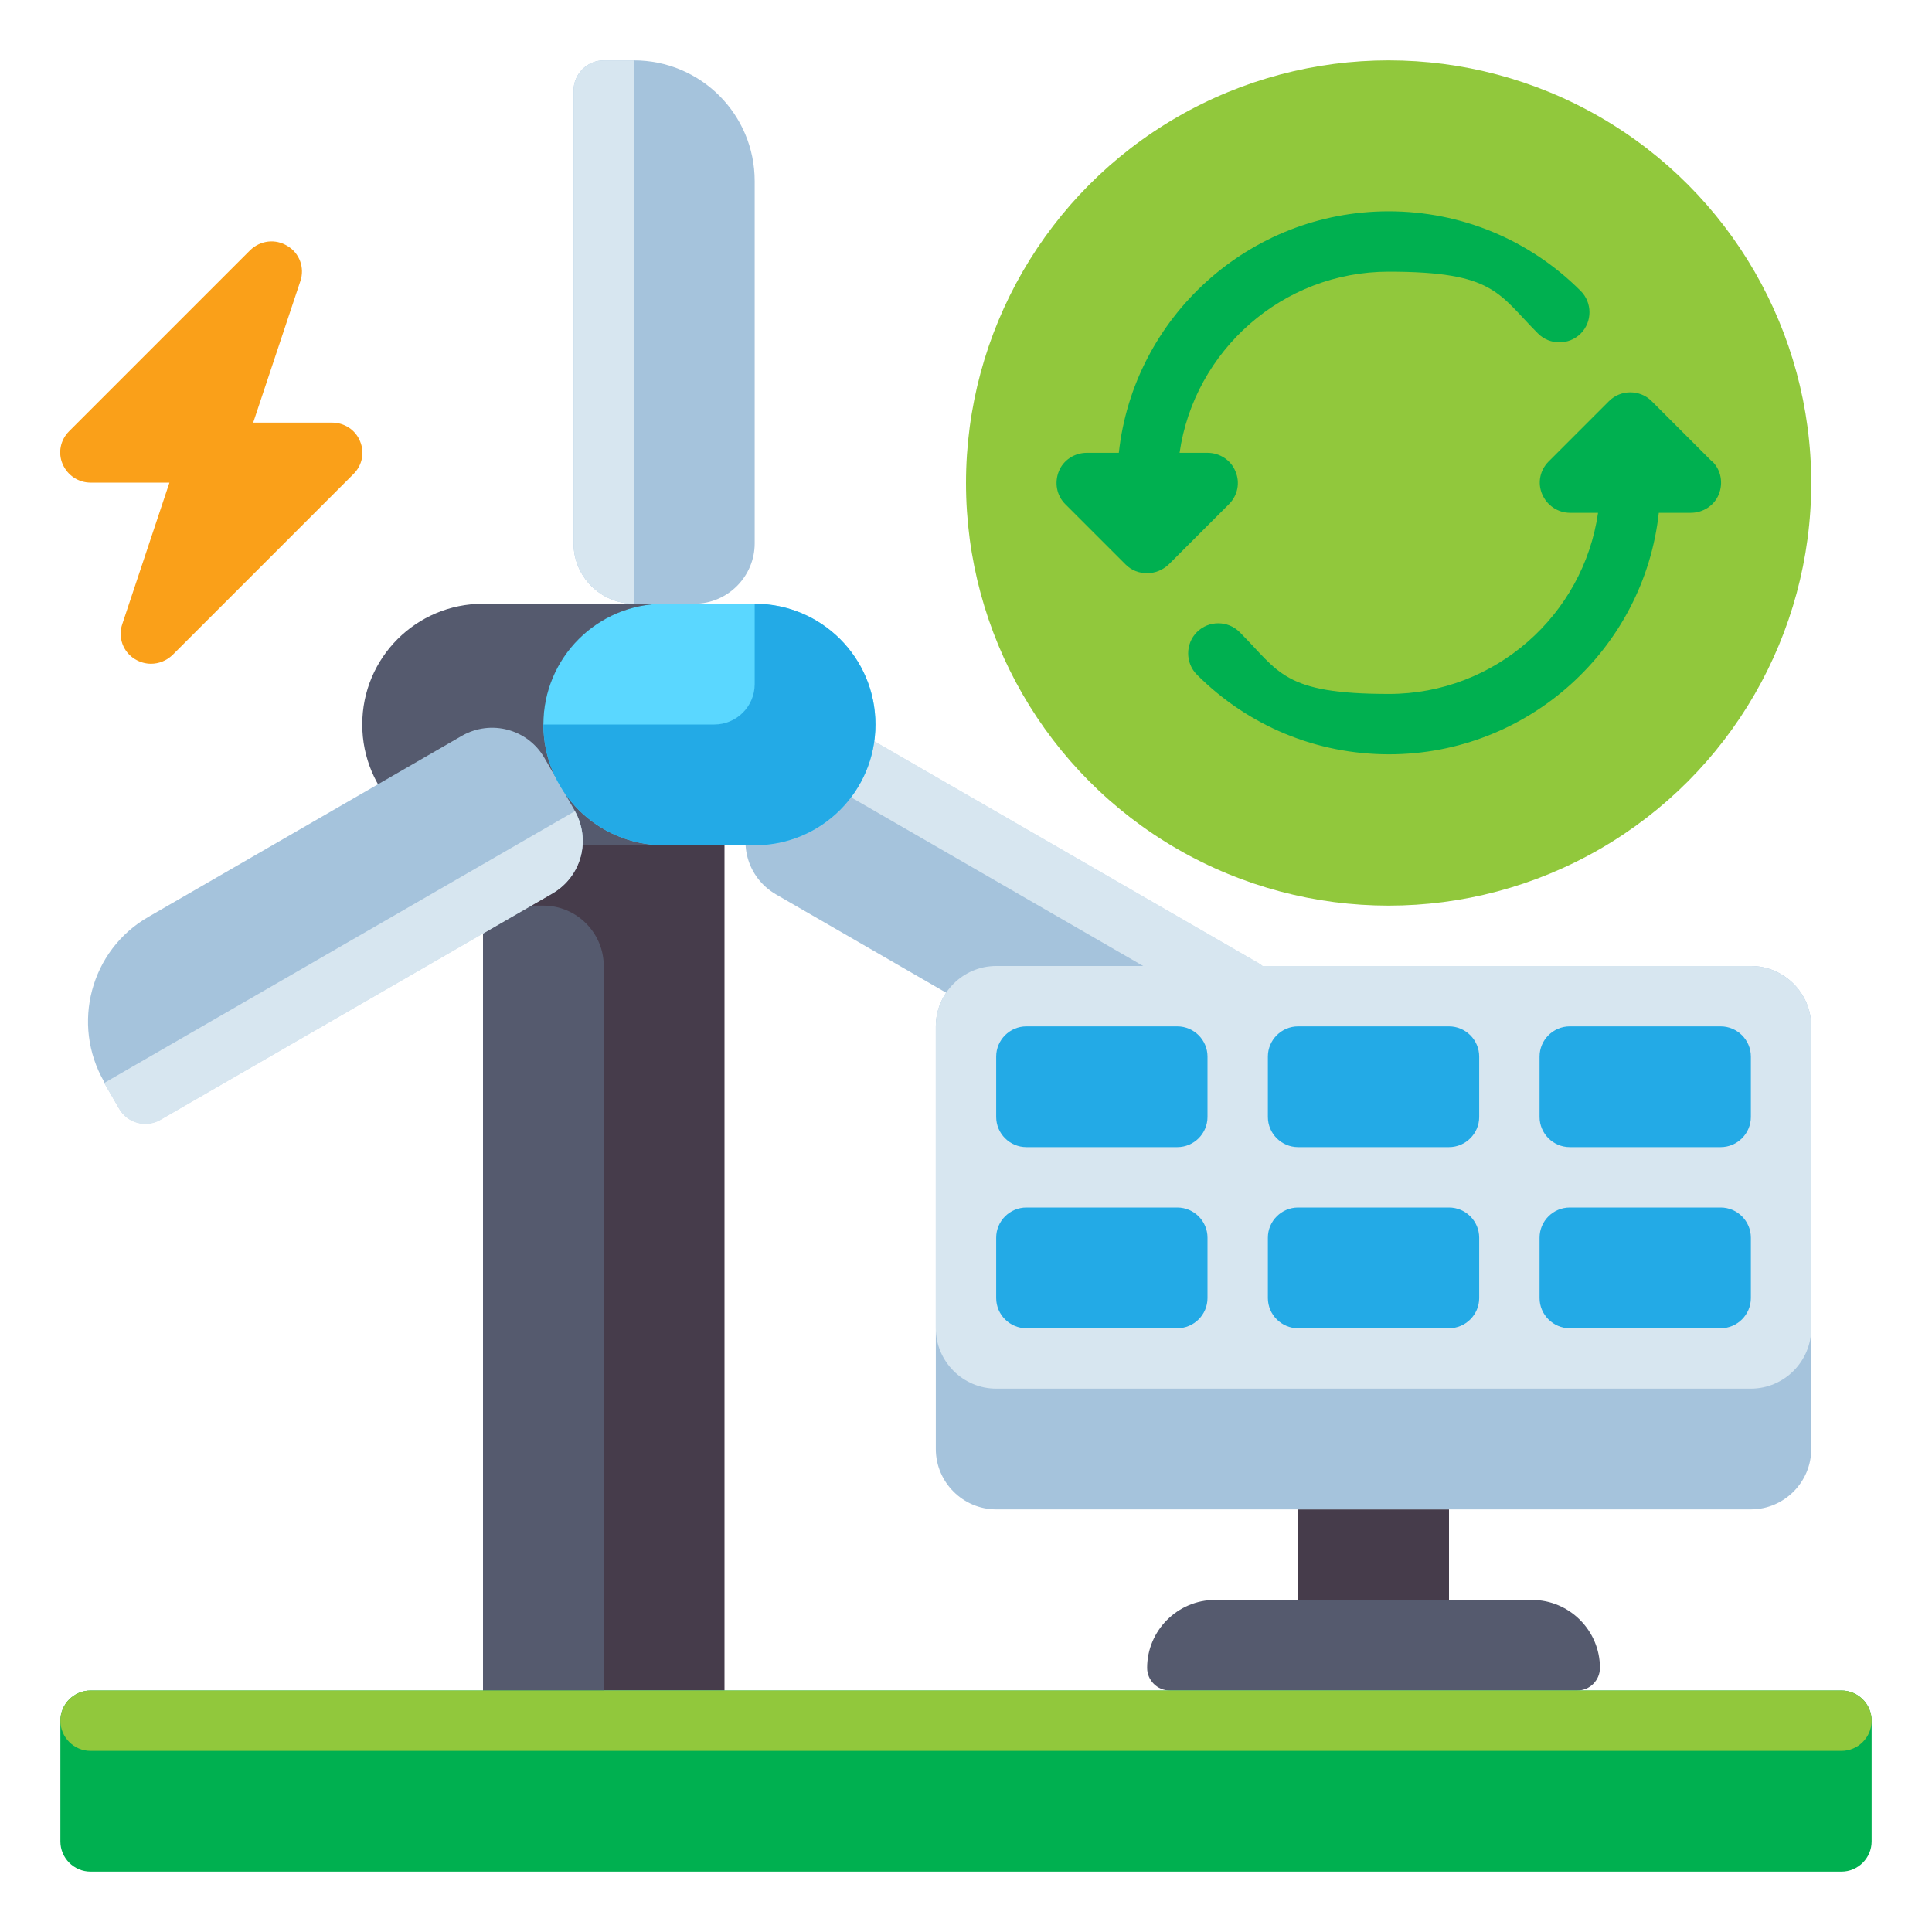 <?xml version="1.0" encoding="UTF-8"?>
<svg xmlns="http://www.w3.org/2000/svg" version="1.1" viewBox="0 0 512 512">
  <!-- Generator: Adobe Illustrator 29.1.0, SVG Export Plug-In . SVG Version: 2.1.0 Build 142)  -->
  <defs>
    <style>
      .st0 {
        fill: #23aae6;
      }

      .st1 {
        fill: #5ad7ff;
      }

      .st2 {
        fill: #faa019;
      }

      .st3 {
        fill: #fff;
      }

      .st4 {
        fill: #91c83c;
      }

      .st5 {
        fill: #00b050;
      }

      .st6 {
        fill: #d7e6f0;
      }

      .st7 {
        display: none;
      }

      .st8 {
        fill: #555a6e;
      }

      .st9 {
        fill: #463c4b;
      }

      .st10 {
        fill: #a5c3dc;
      }
    </style>
  </defs>
  <g id="Calque_2" class="st7">
    <rect class="st3" width="512" height="512"/>
  </g>
  <g id="Layer_1">
    <g>
      <path class="st2" d="M95.4,116.9c-1.2-3-4.2-4.9-7.4-4.9h-20.9l12.5-37.5c1.2-3.5-.2-7.4-3.4-9.3-3.2-2-7.2-1.5-9.9,1.1l-48,48c-2.3,2.3-3,5.7-1.7,8.7s4.2,4.9,7.4,4.9h20.9l-12.5,37.5c-1.2,3.5.2,7.4,3.4,9.3,1.3.8,2.8,1.2,4.2,1.2,2.1,0,4.1-.8,5.7-2.3l48-48c2.3-2.3,3-5.7,1.7-8.7Z"/>
      <rect class="st9" x="128" y="208" width="64" height="240"/>
      <path class="st8" d="M144,240h-16v208h32v-192c0-8.8-7.2-16-16-16Z"/>
      <path class="st8" d="M128,224h48c17.7,0,32-14.3,32-32h0c0-17.7-14.3-32-32-32h-48c-17.7,0-32,14.3-32,32h0c0,17.7,14.3,32,32,32Z"/>
      <circle class="st9" cx="176" cy="192" r="32"/>
      <g>
        <path class="st10" d="M168,16h-8c-4.4,0-8,3.6-8,8v120c0,8.8,7.2,16,16,16h16c8.8,0,16-7.2,16-16V48c0-17.7-14.3-32-32-32Z"/>
        <path class="st6" d="M168,160h0c-8.8,0-16-7.2-16-16V24c0-4.4,3.6-8,8-8h8v144Z"/>
      </g>
      <g>
        <path class="st10" d="M27.6,286.9l4,6.9c2.2,3.8,7.1,5.1,10.9,2.9l103.9-60c7.7-4.4,10.3-14.2,5.9-21.9h0l-8-13.9h0c-4.4-7.7-14.2-10.3-21.9-5.9l-83.1,48c-15.3,8.8-20.5,28.4-11.7,43.7Z"/>
        <path class="st6" d="M152.3,214.9h0c4.4,7.7,1.8,17.4-5.9,21.9l-103.9,60c-3.8,2.2-8.7.9-10.9-2.9l-4-6.9,124.7-72Z"/>
      </g>
      <g>
        <path class="st10" d="M332.4,273.1l4-6.9c2.2-3.8.9-8.7-2.9-10.9l-103.9-60c-7.7-4.4-17.4-1.8-21.9,5.9h0l-8,13.9h0c-4.4,7.7-1.8,17.4,5.9,21.9l83.1,48c15.3,8.8,34.9,3.6,43.7-11.7Z"/>
        <path class="st6" d="M207.7,201.1h0c4.4-7.7,14.2-10.3,21.9-5.9l103.9,60c3.8,2.2,5.1,7.1,2.9,10.9l-4,6.9-124.7-72Z"/>
      </g>
      <g>
        <path class="st1" d="M200,224h-24c-17.7,0-32-14.3-32-32h0c0-17.7,14.3-32,32-32h24c17.7,0,32,14.3,32,32h0c0,17.7-14.3,32-32,32Z"/>
        <path class="st0" d="M200,224h-24c-17.7,0-32-14.3-32-32h45.3c5.9,0,10.7-4.8,10.7-10.7v-21.3h0c17.7,0,32,14.3,32,32h0c0,17.7-14.3,32-32,32Z"/>
      </g>
      <g>
        <circle class="st4" cx="368" cy="128" r="112"/>
        <g>
          <path class="st5" d="M453.7,122.3l-16-16c-3.1-3.1-8.2-3.1-11.3,0l-16,16c-2.3,2.3-3,5.7-1.7,8.7s4.2,4.9,7.4,4.9h7.4c-3.9,27.1-27.3,48-55.4,48s-29-5.8-39.6-16.4c-3.1-3.1-8.2-3.1-11.3,0-3.1,3.1-3.1,8.2,0,11.3,13.6,13.6,31.7,21.1,50.9,21.1,37,0,67.6-28.1,71.5-64h8.5c3.2,0,6.2-1.9,7.4-4.9s.6-6.4-1.7-8.7Z"/>
          <path class="st5" d="M327.4,124.9c-1.2-3-4.2-4.9-7.4-4.9h-7.4c3.9-27.1,27.3-48,55.4-48s29,5.8,39.6,16.4c3.1,3.1,8.2,3.1,11.3,0,3.1-3.1,3.1-8.2,0-11.3-13.6-13.6-31.7-21.1-50.9-21.1-37,0-67.6,28.1-71.5,64h-8.5c-3.2,0-6.2,1.9-7.4,4.9s-.6,6.4,1.7,8.7l16,16c1.6,1.6,3.6,2.3,5.7,2.3s4.1-.8,5.7-2.3l16-16c2.3-2.3,3-5.7,1.7-8.7Z"/>
        </g>
      </g>
      <g>
        <g>
          <rect class="st9" x="344" y="400" width="40" height="24"/>
          <path class="st8" d="M418,448h-108c-3.3,0-6-2.7-6-6h0c0-9.9,8.1-18,18-18h84c9.9,0,18,8.1,18,18h0c0,3.3-2.7,6-6,6Z"/>
        </g>
        <g>
          <path class="st10" d="M248,384v-112c0-8.8,7.2-16,16-16h200c8.8,0,16,7.2,16,16v112c0,8.8-7.2,16-16,16h-200c-8.8,0-16-7.2-16-16Z"/>
          <path class="st6" d="M248,352v-80c0-8.8,7.2-16,16-16h200c8.8,0,16,7.2,16,16v80c0,8.8-7.2,16-16,16h-200c-8.8,0-16-7.2-16-16Z"/>
        </g>
        <g>
          <g>
            <path class="st0" d="M312,304h-40c-4.4,0-8-3.6-8-8v-16c0-4.4,3.6-8,8-8h40c4.4,0,8,3.6,8,8v16c0,4.4-3.6,8-8,8Z"/>
            <path class="st0" d="M384,304h-40c-4.4,0-8-3.6-8-8v-16c0-4.4,3.6-8,8-8h40c4.4,0,8,3.6,8,8v16c0,4.4-3.6,8-8,8Z"/>
            <path class="st0" d="M456,304h-40c-4.4,0-8-3.6-8-8v-16c0-4.4,3.6-8,8-8h40c4.4,0,8,3.6,8,8v16c0,4.4-3.6,8-8,8Z"/>
          </g>
          <g>
            <path class="st0" d="M312,352h-40c-4.4,0-8-3.6-8-8v-16c0-4.4,3.6-8,8-8h40c4.4,0,8,3.6,8,8v16c0,4.4-3.6,8-8,8Z"/>
            <path class="st0" d="M384,352h-40c-4.4,0-8-3.6-8-8v-16c0-4.4,3.6-8,8-8h40c4.4,0,8,3.6,8,8v16c0,4.4-3.6,8-8,8Z"/>
            <path class="st0" d="M456,352h-40c-4.4,0-8-3.6-8-8v-16c0-4.4,3.6-8,8-8h40c4.4,0,8,3.6,8,8v16c0,4.4-3.6,8-8,8Z"/>
          </g>
        </g>
      </g>
      <path class="st5" d="M488,496H24c-4.4,0-8-3.6-8-8v-32c0-4.4,3.6-8,8-8h464c4.4,0,8,3.6,8,8v32c0,4.4-3.6,8-8,8Z"/>
      <path class="st4" d="M488,464H24c-4.4,0-8-3.6-8-8h0c0-4.4,3.6-8,8-8h464c4.4,0,8,3.6,8,8h0c0,4.4-3.6,8-8,8Z"/>
    </g>
  </g>
</svg>